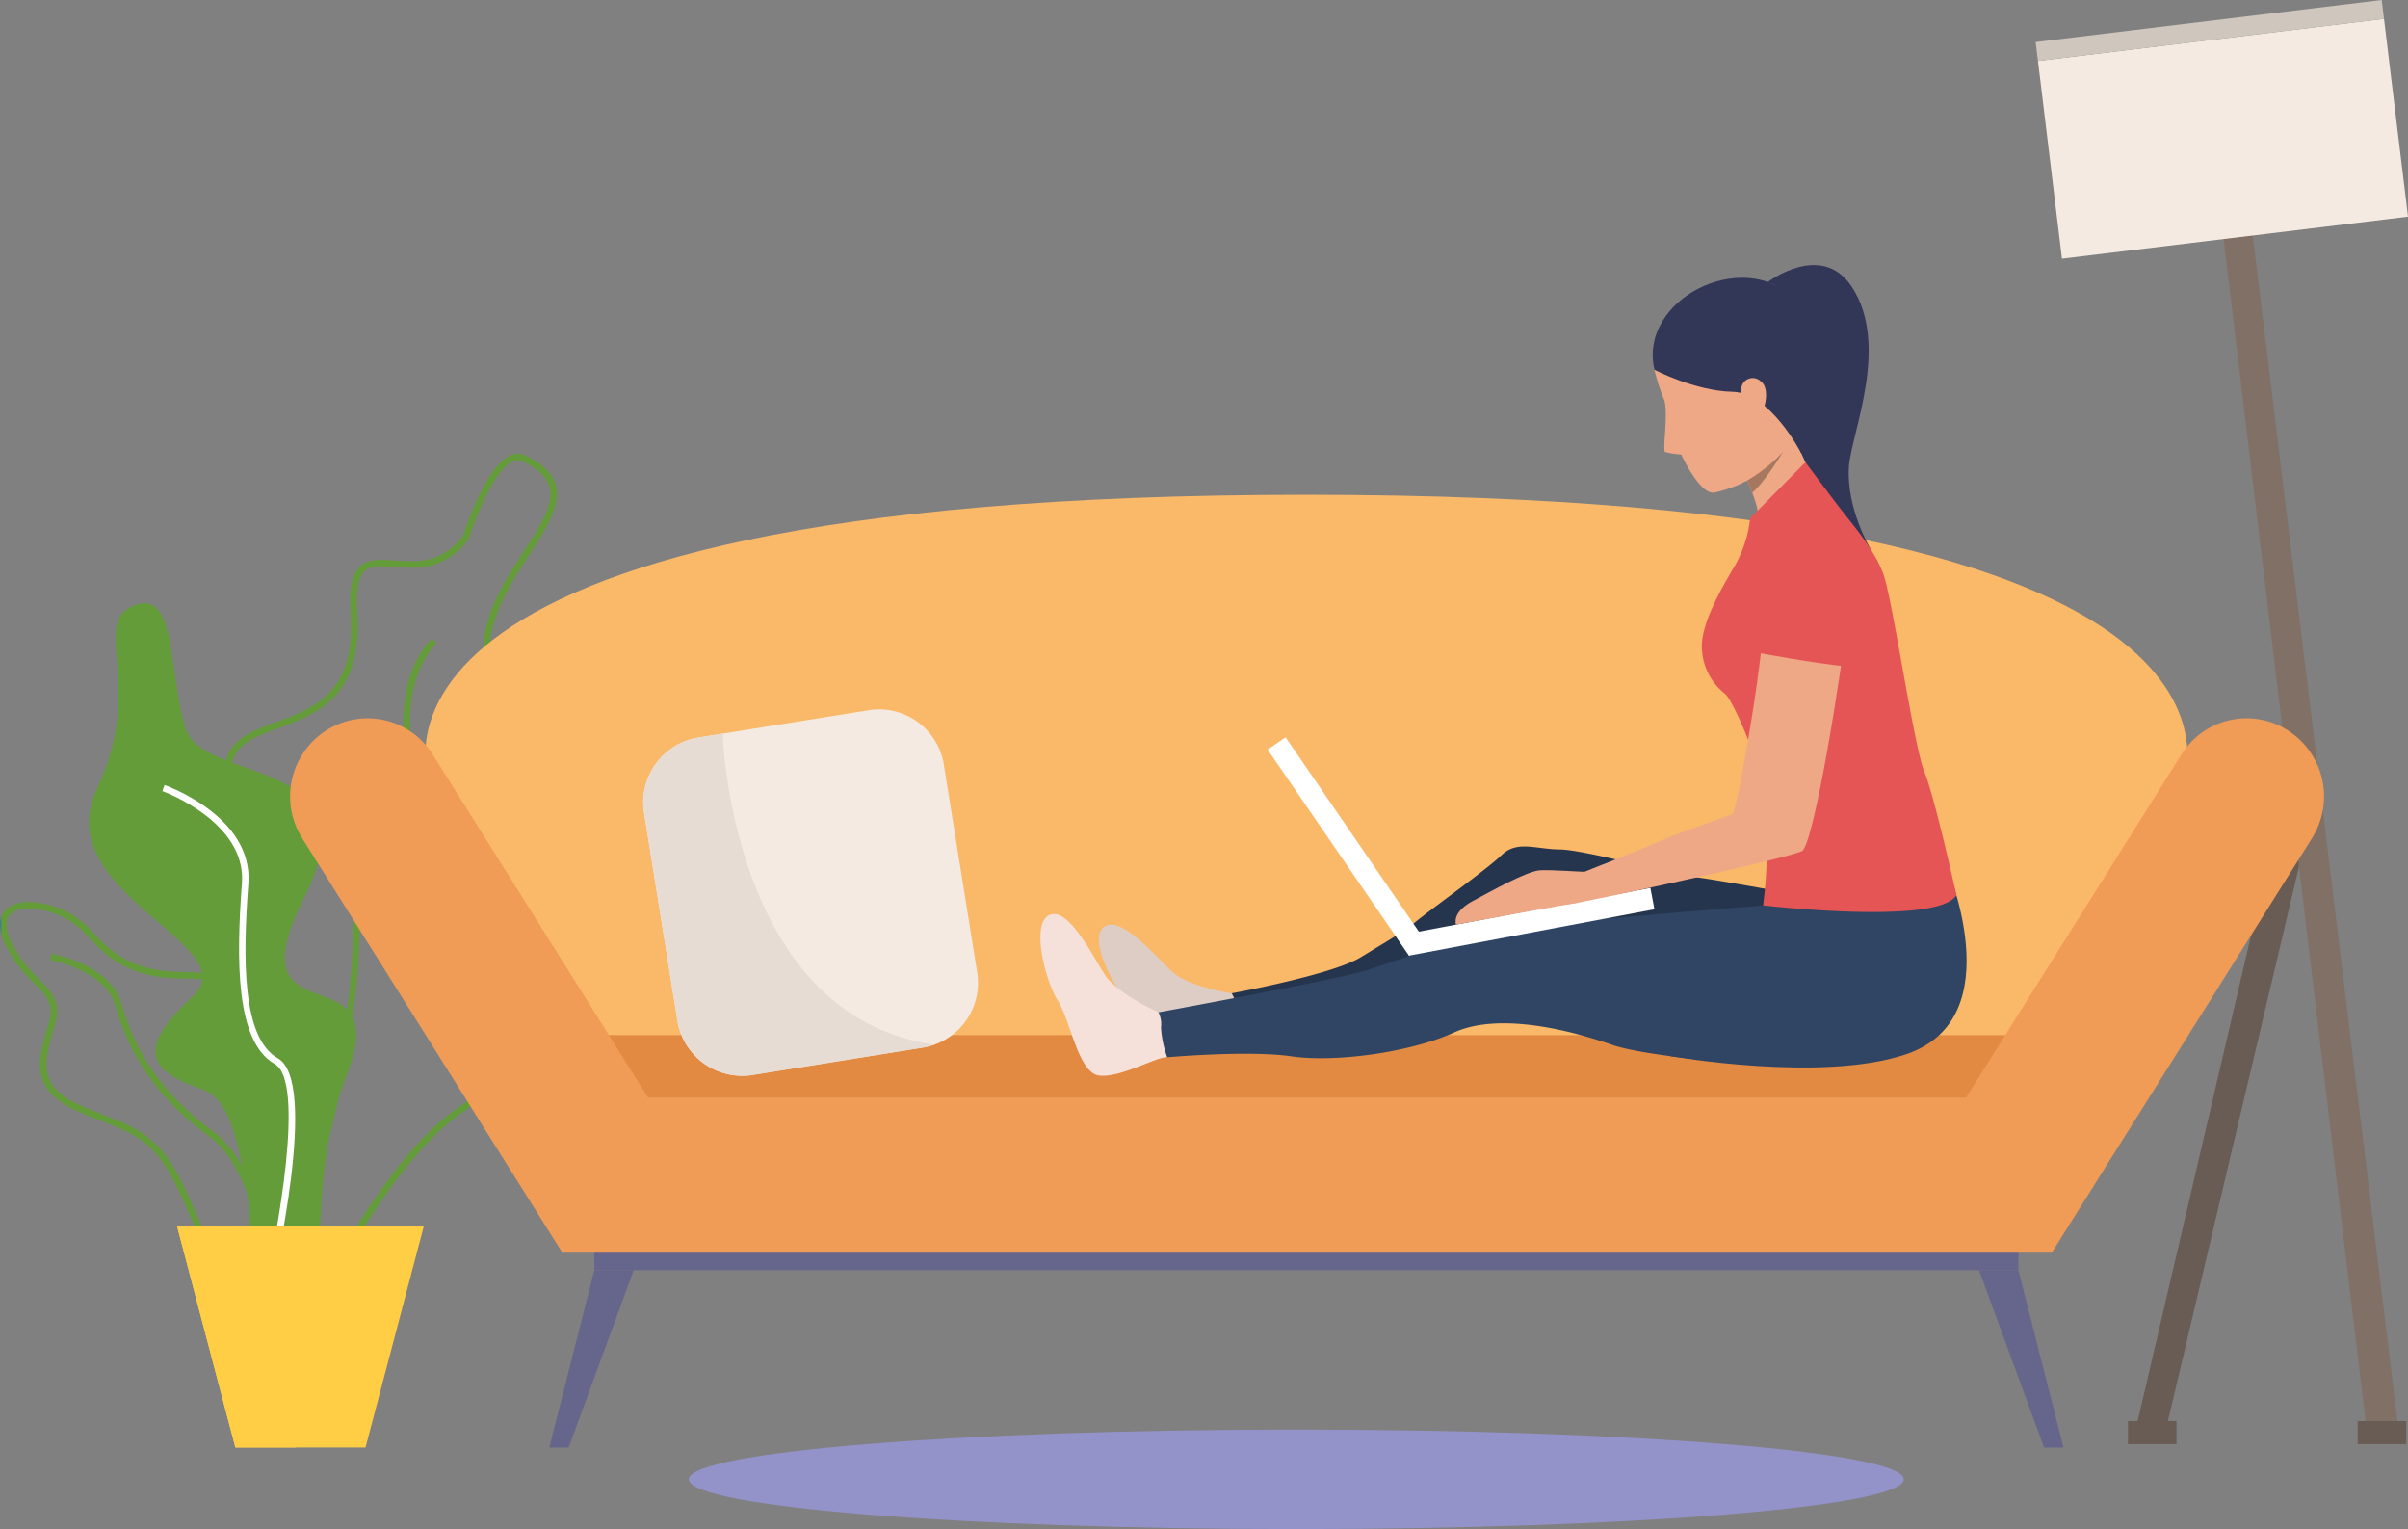<svg id="グループ_4799" data-name="グループ 4799" xmlns="http://www.w3.org/2000/svg" xmlns:xlink="http://www.w3.org/1999/xlink" width="300.133" height="190.534" viewBox="0 0 300.133 190.534">
  <rect x="0" y="0" width="300.133" height="190.534" fill="#808080" stroke="none"/>
  <defs>
    <clipPath id="clip-path">
      <rect id="長方形_2842" data-name="長方形 2842" width="300.133" height="190.534" fill="none"/>
    </clipPath>
    <clipPath id="clip-path-2">
      <path id="パス_15044" data-name="パス 15044" d="M122.414,264.954c.854,4.74-.553,6.723-2.334,9.232-1.868,2.633-4.194,5.911-4.374,13.439-.365,15.256-6.191,37.79-10.567,40.867l.464.659c4.87-3.425,10.569-27.291,10.909-41.507.174-7.282,2.327-10.315,4.226-12.992,1.815-2.559,3.383-4.768,2.47-9.842-1.745-9.7,2.844-13.881,2.89-13.922l-.531-.606c-.2.179-4.983,4.5-3.152,14.671" transform="translate(-105.139 -250.283)" fill="none"/>
    </clipPath>
    <linearGradient id="linear-gradient" x1="-1.595" y1="1.407" x2="-1.58" y2="1.407" gradientUnits="objectBoundingBox">
      <stop offset="0" stop-color="#3076a1"/>
      <stop offset="1" stop-color="#639c38"/>
    </linearGradient>
    <clipPath id="clip-path-3">
      <path id="パス_15045" data-name="パス 15045" d="M24.419,392.3c-.462-1.047-.94-2.129-1.482-3.276-2.919-6.161-5.642-7.229-9.763-8.847-.989-.388-2.11-.828-3.334-1.378-5.209-2.341-4.269-5.555-3.274-8.958.142-.487.284-.972.407-1.453.627-2.449-.609-3.71-2.175-5.307a16.151,16.151,0,0,1-3.411-4.56c-.529-1.105-.965-2.608-.04-3.484,1.217-1.154,4.31-.836,7.195.739a11.042,11.042,0,0,1,2.507,2.178c2.164,2.266,4.858,5.087,11.681,5.119,3.4.016,5.3.458,6.17,1.435.951,1.069.744,2.92.456,5.483-.108.967-.231,2.064-.306,3.257a19.233,19.233,0,0,0,3.918,12.666c2.444,2.91,5.212,8.7,4.055,12.01a3.739,3.739,0,0,1-3.057,2.42,9.626,9.626,0,0,1-1.9.208c-4,0-5.443-3.262-7.644-8.251M.793,354.45A2.577,2.577,0,0,0,0,356.388v.029a5.816,5.816,0,0,0,.661,2.45,17.063,17.063,0,0,0,3.562,4.776c1.5,1.526,2.484,2.534,1.97,4.544-.121.472-.26.948-.4,1.426-1,3.418-2.132,7.291,3.717,9.919,1.241.558,2.372,1,3.37,1.393,4.082,1.6,6.547,2.569,9.328,8.441.539,1.137,1.014,2.214,1.474,3.256,2.193,4.971,3.852,8.73,8.386,8.73a10.418,10.418,0,0,0,2.059-.223,4.493,4.493,0,0,0,3.658-2.943c1.313-3.754-1.729-9.853-4.2-12.793a18.767,18.767,0,0,1-3.733-12.1c.074-1.173.2-2.259.3-3.217.311-2.77.535-4.771-.655-6.108-1.049-1.178-3.072-1.688-6.768-1.705-6.481-.03-9.044-2.714-11.1-4.87a11.759,11.759,0,0,0-2.7-2.328,11.509,11.509,0,0,0-5.305-1.519,4.06,4.06,0,0,0-2.829.9" transform="translate(0 -353.547)" fill="none"/>
    </clipPath>
    <linearGradient id="linear-gradient-2" x1="0" y1="1.634" x2="0.008" y2="1.634" xlink:href="#linear-gradient"/>
    <clipPath id="clip-path-4">
      <path id="パス_15046" data-name="パス 15046" d="M19.649,374.57c.068.012,6.87,1.266,8.119,5.641,1.211,4.24,3.751,10.554,11.8,16.419,6.845,4.989,7.866,22.99,7.876,23.171l.8-.042c-.04-.756-1.054-18.567-8.206-23.779-7.846-5.719-10.319-11.865-11.5-15.99-1.388-4.861-8.454-6.16-8.754-6.213Z" transform="translate(-19.649 -373.777)" fill="none"/>
    </clipPath>
    <linearGradient id="linear-gradient-3" x1="-0.218" y1="1.558" x2="-0.207" y2="1.558" xlink:href="#linear-gradient"/>
    <clipPath id="clip-path-5">
      <path id="パス_15047" data-name="パス 15047" d="M115.183,188.493l.042-.056.021-.067c.026-.083,2.638-8.344,5.484-9.583a1.379,1.379,0,0,1,1.207,0c1.9.907,2.984,1.941,3.328,3.163.615,2.185-1.151,4.9-3.2,8.051-3.331,5.129-7.477,11.513-3.263,18.958,4.976,8.791,2.49,11.7-1.273,16.105a30.949,30.949,0,0,0-6.509,10.513c-1.468,4.195,1.031,8.185,3.236,11.705,2.8,4.475,5.225,8.341-.157,11.882-9.953,6.548-19.4,26.748-20.2,28.484-1.992,1.55-3.366,2.154-4.084,1.8-1.228-.611-1.164-4.124-1.083-8.572.118-6.516.28-15.439-3.159-23.713-3.35-8.06-.528-10.285,2.459-12.64,3.571-2.816,7.263-5.728.666-17.963-2.763-5.125-3.664-8.528-2.836-10.711.776-2.045,3.044-2.875,5.67-3.836,4.673-1.71,10.488-3.839,9.766-14.284-.189-2.729.1-4.434.881-5.212s2.111-.694,3.779-.572c.649.047,1.335.1,2.043.1a8.272,8.272,0,0,0,7.176-3.545m5.225-10.444c-3.066,1.336-5.63,9.139-5.909,10.013-2.681,3.5-5.759,3.273-8.477,3.074-1.8-.131-3.352-.245-4.406.8-.97.966-1.325,2.822-1.116,5.839.681,9.841-4.59,11.77-9.239,13.472-2.694.986-5.239,1.917-6.146,4.307-.918,2.417,0,6.034,2.88,11.379,6.276,11.639,3.006,14.217-.456,16.948-3.091,2.437-6.287,4.958-2.7,13.582,3.374,8.119,3.214,16.944,3.1,23.389-.092,5.1-.154,8.469,1.529,9.307a1.833,1.833,0,0,0,.829.187c1.008,0,2.348-.688,4.188-2.131l.077-.06.041-.089c.1-.216,9.961-21.665,19.949-28.235,6.04-3.974,3.171-8.554.4-12.983-2.212-3.531-4.5-7.182-3.159-11.011a30.264,30.264,0,0,1,6.361-10.256c3.841-4.5,6.615-7.744,1.362-17.025-3.973-7.02-.142-12.918,3.237-18.123,2.151-3.311,4.009-6.172,3.295-8.708-.41-1.458-1.639-2.659-3.756-3.671a2.143,2.143,0,0,0-.934-.218,2.351,2.351,0,0,0-.942.208" transform="translate(-83.253 -177.841)" fill="none"/>
    </clipPath>
    <linearGradient id="linear-gradient-4" x1="-0.538" y1="1.191" x2="-0.531" y2="1.191" xlink:href="#linear-gradient"/>
    <clipPath id="clip-path-6">
      <path id="パス_15048" data-name="パス 15048" d="M40.711,236.655c-5.873,2.013,1.343,9.933-4.832,22.943s18.845,19.407,11.935,25.85-5.772,9.208,1.208,11.578,4.039,22.316,10.751,26.625,1.074-12.631,7.249-28.471-14.5-3.758-5.369-21.91-12.618-14.065-14.765-21.314c-1.978-6.674-1.239-15.507-5.076-15.506a3.4,3.4,0,0,0-1.1.2" transform="translate(-34.889 -236.451)" fill="none"/>
    </clipPath>
    <linearGradient id="linear-gradient-5" x1="-0.136" y1="1.26" x2="-0.129" y2="1.26" xlink:href="#linear-gradient"/>
    <clipPath id="clip-path-8">
      <path id="パス_15050" data-name="パス 15050" d="M69.453,480.731l7.258,27.533H92.928l7.257-27.533Z" transform="translate(-69.453 -480.731)" fill="none"/>
    </clipPath>
    <linearGradient id="linear-gradient-6" x1="-0.718" y1="1.369" x2="-0.708" y2="1.369" gradientUnits="objectBoundingBox">
      <stop offset="0" stop-color="#ff9340"/>
      <stop offset="1" stop-color="#ffce45"/>
    </linearGradient>
    <clipPath id="clip-path-9">
      <path id="パス_15051" data-name="パス 15051" d="M69.453,480.731l7.258,27.533h7.5c0-24.533,15.977-27.533,15.977-27.533Z" transform="translate(-69.453 -480.731)" fill="none"/>
    </clipPath>
    <linearGradient id="linear-gradient-7" x1="-0.718" y1="1.369" x2="-0.708" y2="1.369" gradientUnits="objectBoundingBox">
      <stop offset="0" stop-color="#c97332"/>
      <stop offset="1" stop-color="#ffce45"/>
    </linearGradient>
  </defs>
  <g id="グループ_4780" data-name="グループ 4780">
    <g id="グループ_4779" data-name="グループ 4779" clip-path="url(#clip-path)">
      <path id="パス_15041" data-name="パス 15041" d="M421.474,566.511c0,3.424-33.9,6.2-75.716,6.2s-75.717-2.775-75.717-6.2,33.9-6.2,75.717-6.2,75.716,2.776,75.716,6.2" transform="translate(-184.189 -382.176)" fill="#9392c9"/>
      <path id="パス_15042" data-name="パス 15042" d="M858.776,305.022,841.095,379.78h-3.768l19.631-84.044Z" transform="translate(-571.122 -201.715)" fill="#695c54"/>
      <path id="パス_15043" data-name="パス 15043" d="M869.342,70.553l18.575,154.722h3.966L872.846,69.215Z" transform="translate(-592.958 -47.21)" fill="#807066"/>
      <rect id="長方形_2838" data-name="長方形 2838" width="6.051" height="2.875" transform="translate(293.862 177.078)" fill="#695c54"/>
      <rect id="長方形_2839" data-name="長方形 2839" width="6.051" height="2.875" transform="translate(265.23 177.078)" fill="#695c54"/>
      <rect id="長方形_2840" data-name="長方形 2840" width="43.446" height="24.822" transform="translate(254.012 7.592) rotate(-6.924)" fill="#f4eae1"/>
      <rect id="長方形_2841" data-name="長方形 2841" width="43.446" height="2.372" transform="translate(253.726 5.237) rotate(-6.924)" fill="#cfc6be"/>
    </g>
  </g>
  <g id="グループ_4782" data-name="グループ 4782" transform="translate(33.426 79.571)">
    <g id="グループ_4781" data-name="グループ 4781" clip-path="url(#clip-path-2)">
      <rect id="長方形_2843" data-name="長方形 2843" width="20.957" height="78.867" transform="translate(0 0)" fill="url(#linear-gradient)"/>
    </g>
  </g>
  <g id="グループ_4784" data-name="グループ 4784" transform="translate(0 112.401)">
    <g id="グループ_4783" data-name="グループ 4783" clip-path="url(#clip-path-3)">
      <rect id="長方形_2844" data-name="長方形 2844" width="39.097" height="47.807" fill="url(#linear-gradient-2)"/>
    </g>
  </g>
  <g id="グループ_4786" data-name="グループ 4786" transform="translate(6.247 118.832)">
    <g id="グループ_4785" data-name="グループ 4785" clip-path="url(#clip-path-4)">
      <rect id="長方形_2845" data-name="長方形 2845" width="28.597" height="46.024" transform="translate(0)" fill="url(#linear-gradient-3)"/>
    </g>
  </g>
  <g id="グループ_4788" data-name="グループ 4788" transform="translate(26.468 56.54)">
    <g id="グループ_4787" data-name="グループ 4787" clip-path="url(#clip-path-5)">
      <rect id="長方形_2846" data-name="長方形 2846" width="45.502" height="112.51" transform="translate(-2)" fill="url(#linear-gradient-4)"/>
    </g>
  </g>
  <g id="グループ_4790" data-name="グループ 4790" transform="translate(11.092 75.173)">
    <g id="グループ_4789" data-name="グループ 4789" clip-path="url(#clip-path-6)">
      <rect id="長方形_2847" data-name="長方形 2847" width="43.492" height="91.51" transform="translate(-5.185 -0.001)" fill="url(#linear-gradient-5)"/>
    </g>
  </g>
  <g id="グループ_4792" data-name="グループ 4792">
    <g id="グループ_4791" data-name="グループ 4791" clip-path="url(#clip-path)">
      <path id="パス_15049" data-name="パス 15049" d="M77.069,371.191c.639-2.711,6.1-26.574,1-29.459-4.489-2.542-4.379-12.431-3.678-21.768.62-8.266-10-12.129-10.448-12.289l-.269.759c.1.037,10.488,3.819,9.914,11.47-.719,9.59-.8,19.765,4.085,22.529,3.868,2.191.307,21.368-1.392,28.573Z" transform="translate(-43.433 -209.858)" fill="#fff"/>
    </g>
  </g>
  <g id="グループ_4794" data-name="グループ 4794" transform="translate(22.081 152.835)">
    <g id="グループ_4793" data-name="グループ 4793" clip-path="url(#clip-path-8)">
      <rect id="長方形_2849" data-name="長方形 2849" width="30.732" height="27.533" transform="translate(0 0)" fill="url(#linear-gradient-6)"/>
    </g>
  </g>
  <g id="グループ_4796" data-name="グループ 4796" transform="translate(22.081 152.835)">
    <g id="グループ_4795" data-name="グループ 4795" clip-path="url(#clip-path-9)">
      <rect id="長方形_2850" data-name="長方形 2850" width="30.732" height="27.533" transform="translate(0 0)" fill="url(#linear-gradient-7)"/>
    </g>
  </g>
  <g id="グループ_4798" data-name="グループ 4798">
    <g id="グループ_4797" data-name="グループ 4797" clip-path="url(#clip-path)">
      <rect id="長方形_2851" data-name="長方形 2851" width="177.489" height="4.358" transform="translate(74.08 153.914)" fill="#66658c"/>
      <path id="パス_15052" data-name="パス 15052" d="M276.562,193.914c-124.7,0-109.2,36.086-109.2,36.086l20.517,45.5H365.241L385.758,230s15.5-36.086-109.2-36.086" transform="translate(-113.737 -132.264)" fill="#fab869"/>
      <path id="パス_15053" data-name="パス 15053" d="M220.951,497.831l-5.622,22.1h2.419l8.106-22.1Z" transform="translate(-146.871 -339.559)" fill="#66658c"/>
      <path id="パス_15054" data-name="パス 15054" d="M780.773,497.831l5.623,22.1h-2.419l-8.106-22.1Z" transform="translate(-529.203 -339.559)" fill="#66658c"/>
      <rect id="長方形_2852" data-name="長方形 2852" width="183.765" height="10.46" transform="translate(70.942 128.985)" fill="#e38a42"/>
      <path id="パス_15055" data-name="パス 15055" d="M333.306,348.11l32.439-51.657a9.77,9.77,0,0,0-3.078-13.469A9.559,9.559,0,0,0,349.488,286L322.62,328.782H158.352L131.484,286a9.559,9.559,0,0,0-13.179-3.012,9.77,9.77,0,0,0-3.078,13.469l32.438,51.655v0Z" transform="translate(-77.573 -192.017)" fill="#f09b56"/>
      <path id="パス_15056" data-name="パス 15056" d="M449.973,376.349a13.262,13.262,0,0,1-1.648-3.408,4.038,4.038,0,0,0-.942-1.979s-5.369-.781-7.432-2.7-6.434-7.132-8.5-5.569,1.5,8.142,3.6,10.129,4.957,5.471,7.547,5.213,6.118-1.488,7.37-1.689" transform="translate(-293.86 -247.19)" fill="#decdc5"/>
      <path id="パス_15057" data-name="パス 15057" d="M485.483,355.121l-2.59-5.058s12.4-2.272,16.023-4.455c.909-.548,1.813-1.1,2.655-1.616a47.516,47.516,0,0,0,4.063-2.68c1.79-1.522,8.965-6.605,10.9-8.473s4.226-.729,7.248-.7,13.968,3.064,17.242,3.5,15.1,2.631,15.1,2.631c-2.082,5.689-70.644,16.852-70.644,16.852" transform="translate(-329.37 -226.292)" fill="#25354d"/>
      <path id="パス_15058" data-name="パス 15058" d="M535.984,351.635s-6.671.961-8.386,1.092c-1.756.134-11.69.933-16.481,1.393s-14.2.185-16.068,1.006-12.657,4.477-16.189,5.618-26.48,5.342-26.48,5.342a7.76,7.76,0,0,0,1.639,5.5s10.115-.9,15.453-.119,14.661-.411,20.32-2.978,14.629-.225,19.642,1.537S533.612,373.2,536,372.661a23.8,23.8,0,0,0,10.618-6.6c3.455-3.759-10.637-14.429-10.637-14.429" transform="translate(-308.537 -239.842)" fill="#2f4563"/>
      <path id="パス_15059" data-name="パス 15059" d="M423.695,376.1a13.261,13.261,0,0,1-.775-3.706,3.334,3.334,0,0,0-.311-1.891s-5.145-2.314-6.683-4.671-4.518-8.476-6.9-7.459-.518,8.262,1.045,10.7,2.529,8.926,5.105,9.3,7.254-2.382,8.518-2.275" transform="translate(-278.214 -244.361)" fill="#f5e1da"/>
      <path id="パス_15060" data-name="パス 15060" d="M688.914,338.2s8.432,19.134-4.657,23.773c-10.439,3.7-29.685.294-29.685.294l11.841-18.657Z" transform="translate(-446.469 -230.68)" fill="#2f4563"/>
      <path id="パス_15061" data-name="パス 15061" d="M693.443,106.175c3.21.714,1.3,8.775,3.448,20.045s8.944,13.032,8.944,13.032-3.017-5-2.687-10.222c.258-4.083,5.2-15.222.315-22.5-3.777-5.625-10.433-.518-10.433-.518Z" transform="translate(-472.701 -70.858)" fill="#323657"/>
      <path id="パス_15062" data-name="パス 15062" d="M691.926,172.717l-6.243,6.425a13.876,13.876,0,0,0-.935-3.811c-.218-.585-.441-1.115-.619-1.525-.237-.539-.4-.874-.4-.874l5.569-5.889Z" transform="translate(-466.353 -113.936)" fill="#eea886"/>
      <path id="パス_15063" data-name="パス 15063" d="M673.208,188.152a15.472,15.472,0,0,1-1.923,5.94c-1.682,2.85-4.463,7.582-4.069,10.658a7.546,7.546,0,0,0,2.885,5.3c1.182,1.107,4.427,9.1,4.822,12.177a59.007,59.007,0,0,1-.105,14.167s21.891,2.54,24.093-1.284c0,0-2.717-12.3-4-15.381s-3.964-21.521-5.115-24.656-3.864-6.166-5.523-8.341c-1.482-1.942-4.182-5.556-4.182-5.556Z" transform="translate(-455.067 -123.577)" fill="#e65555"/>
      <path id="パス_15064" data-name="パス 15064" d="M657.808,113.056a9.8,9.8,0,0,0-9.2,10.1,23.9,23.9,0,0,0,1.151,3.582c.685,1.555-.211,6.478.193,6.668a10.5,10.5,0,0,0,2,.311s2.276,5,4.1,4.746a15.221,15.221,0,0,0,11.063-9.317c2.505-6.839,2.364-16.871-9.3-16.092" transform="translate(-442.403 -77.084)" fill="#eea886"/>
      <path id="パス_15065" data-name="パス 15065" d="M648.154,120.329s5.031,2.641,9.734,2.748,8.557,7.646,8.557,7.646,5.695-12.775-.827-19.257c-6.5-6.462-19.5.11-17.465,8.862" transform="translate(-441.945 -74.255)" fill="#323657"/>
      <path id="パス_15066" data-name="パス 15066" d="M682.677,149.836a1.434,1.434,0,0,1,2.373-1.3c1.609,1.055.127,5.544-1.124,5.266s-1.168-3.032-1.249-3.961" transform="translate(-465.635 -101.059)" fill="#eea886"/>
      <path id="パス_15067" data-name="パス 15067" d="M689.459,177.079c-.087.146-2.378,3.9-3.845,5.1-.218-.585-.441-1.115-.619-1.525a19.639,19.639,0,0,0,4.464-3.572" transform="translate(-467.219 -120.782)" fill="#a77860"/>
      <rect id="長方形_2853" data-name="長方形 2853" width="31.132" height="2.71" transform="translate(175.114 116.416) rotate(-10.691)" fill="#fff"/>
      <rect id="長方形_2854" data-name="長方形 2854" width="2.71" height="31.132" transform="matrix(0.825, -0.566, 0.566, 0.825, 157.999, 93.405)" fill="#fff"/>
      <path id="パス_15068" data-name="パス 15068" d="M570.689,347.843c-.152-.68,0-1.814,2.141-2.961s6.766-3.756,8.392-3.818,4.829.194,5.486.191-1.03,3.869-1.03,3.869Z" transform="translate(-389.225 -232.625)" fill="#eea886"/>
      <path id="パス_15069" data-name="パス 15069" d="M610.631,253.021s8.925-3.513,10.374-4.212,8.208-2.973,8.808-3.272,3.425-17.174,3.675-21.421.5-13.243,5.3-12.843,5.947,3.548,5.347,9.745-4.148,28.384-5.647,29.134-18.709,4.6-27.784,6.409c-8.684,1.732-.07-3.539-.07-3.539" transform="translate(-413.9 -144.095)" fill="#eea886"/>
      <path id="パス_15070" data-name="パス 15070" d="M688.864,223.438s6.913,1.29,10.9,1.69c0,0,4.96-14.128-1.792-16.385-8-2.676-9.792,8.274-9.107,14.7" transform="translate(-469.767 -142.097)" fill="#e65555"/>
      <path id="パス_15071" data-name="パス 15071" d="M288.494,319.8a8.5,8.5,0,0,1-1.465.377l-21.222,3.41a8.188,8.188,0,0,1-9.373-6.782l-4.152-25.892a8.178,8.178,0,0,1,6.775-9.373l3.013-.486,18.208-2.918a8.173,8.173,0,0,1,9.367,6.782l4.158,25.892a8.173,8.173,0,0,1-5.31,8.989" transform="translate(-172.004 -189.637)" fill="#f4eae1"/>
      <path id="パス_15072" data-name="パス 15072" d="M288.494,326.281a8.5,8.5,0,0,1-1.465.377l-21.222,3.41a8.188,8.188,0,0,1-9.373-6.782l-4.152-25.892a8.178,8.178,0,0,1,6.775-9.373l3.013-.486a.006.006,0,0,0,.006.006s1.03,35.176,26.417,38.739" transform="translate(-172.004 -196.121)" fill="#e6dcd4"/>
    </g>
  </g>
</svg>

